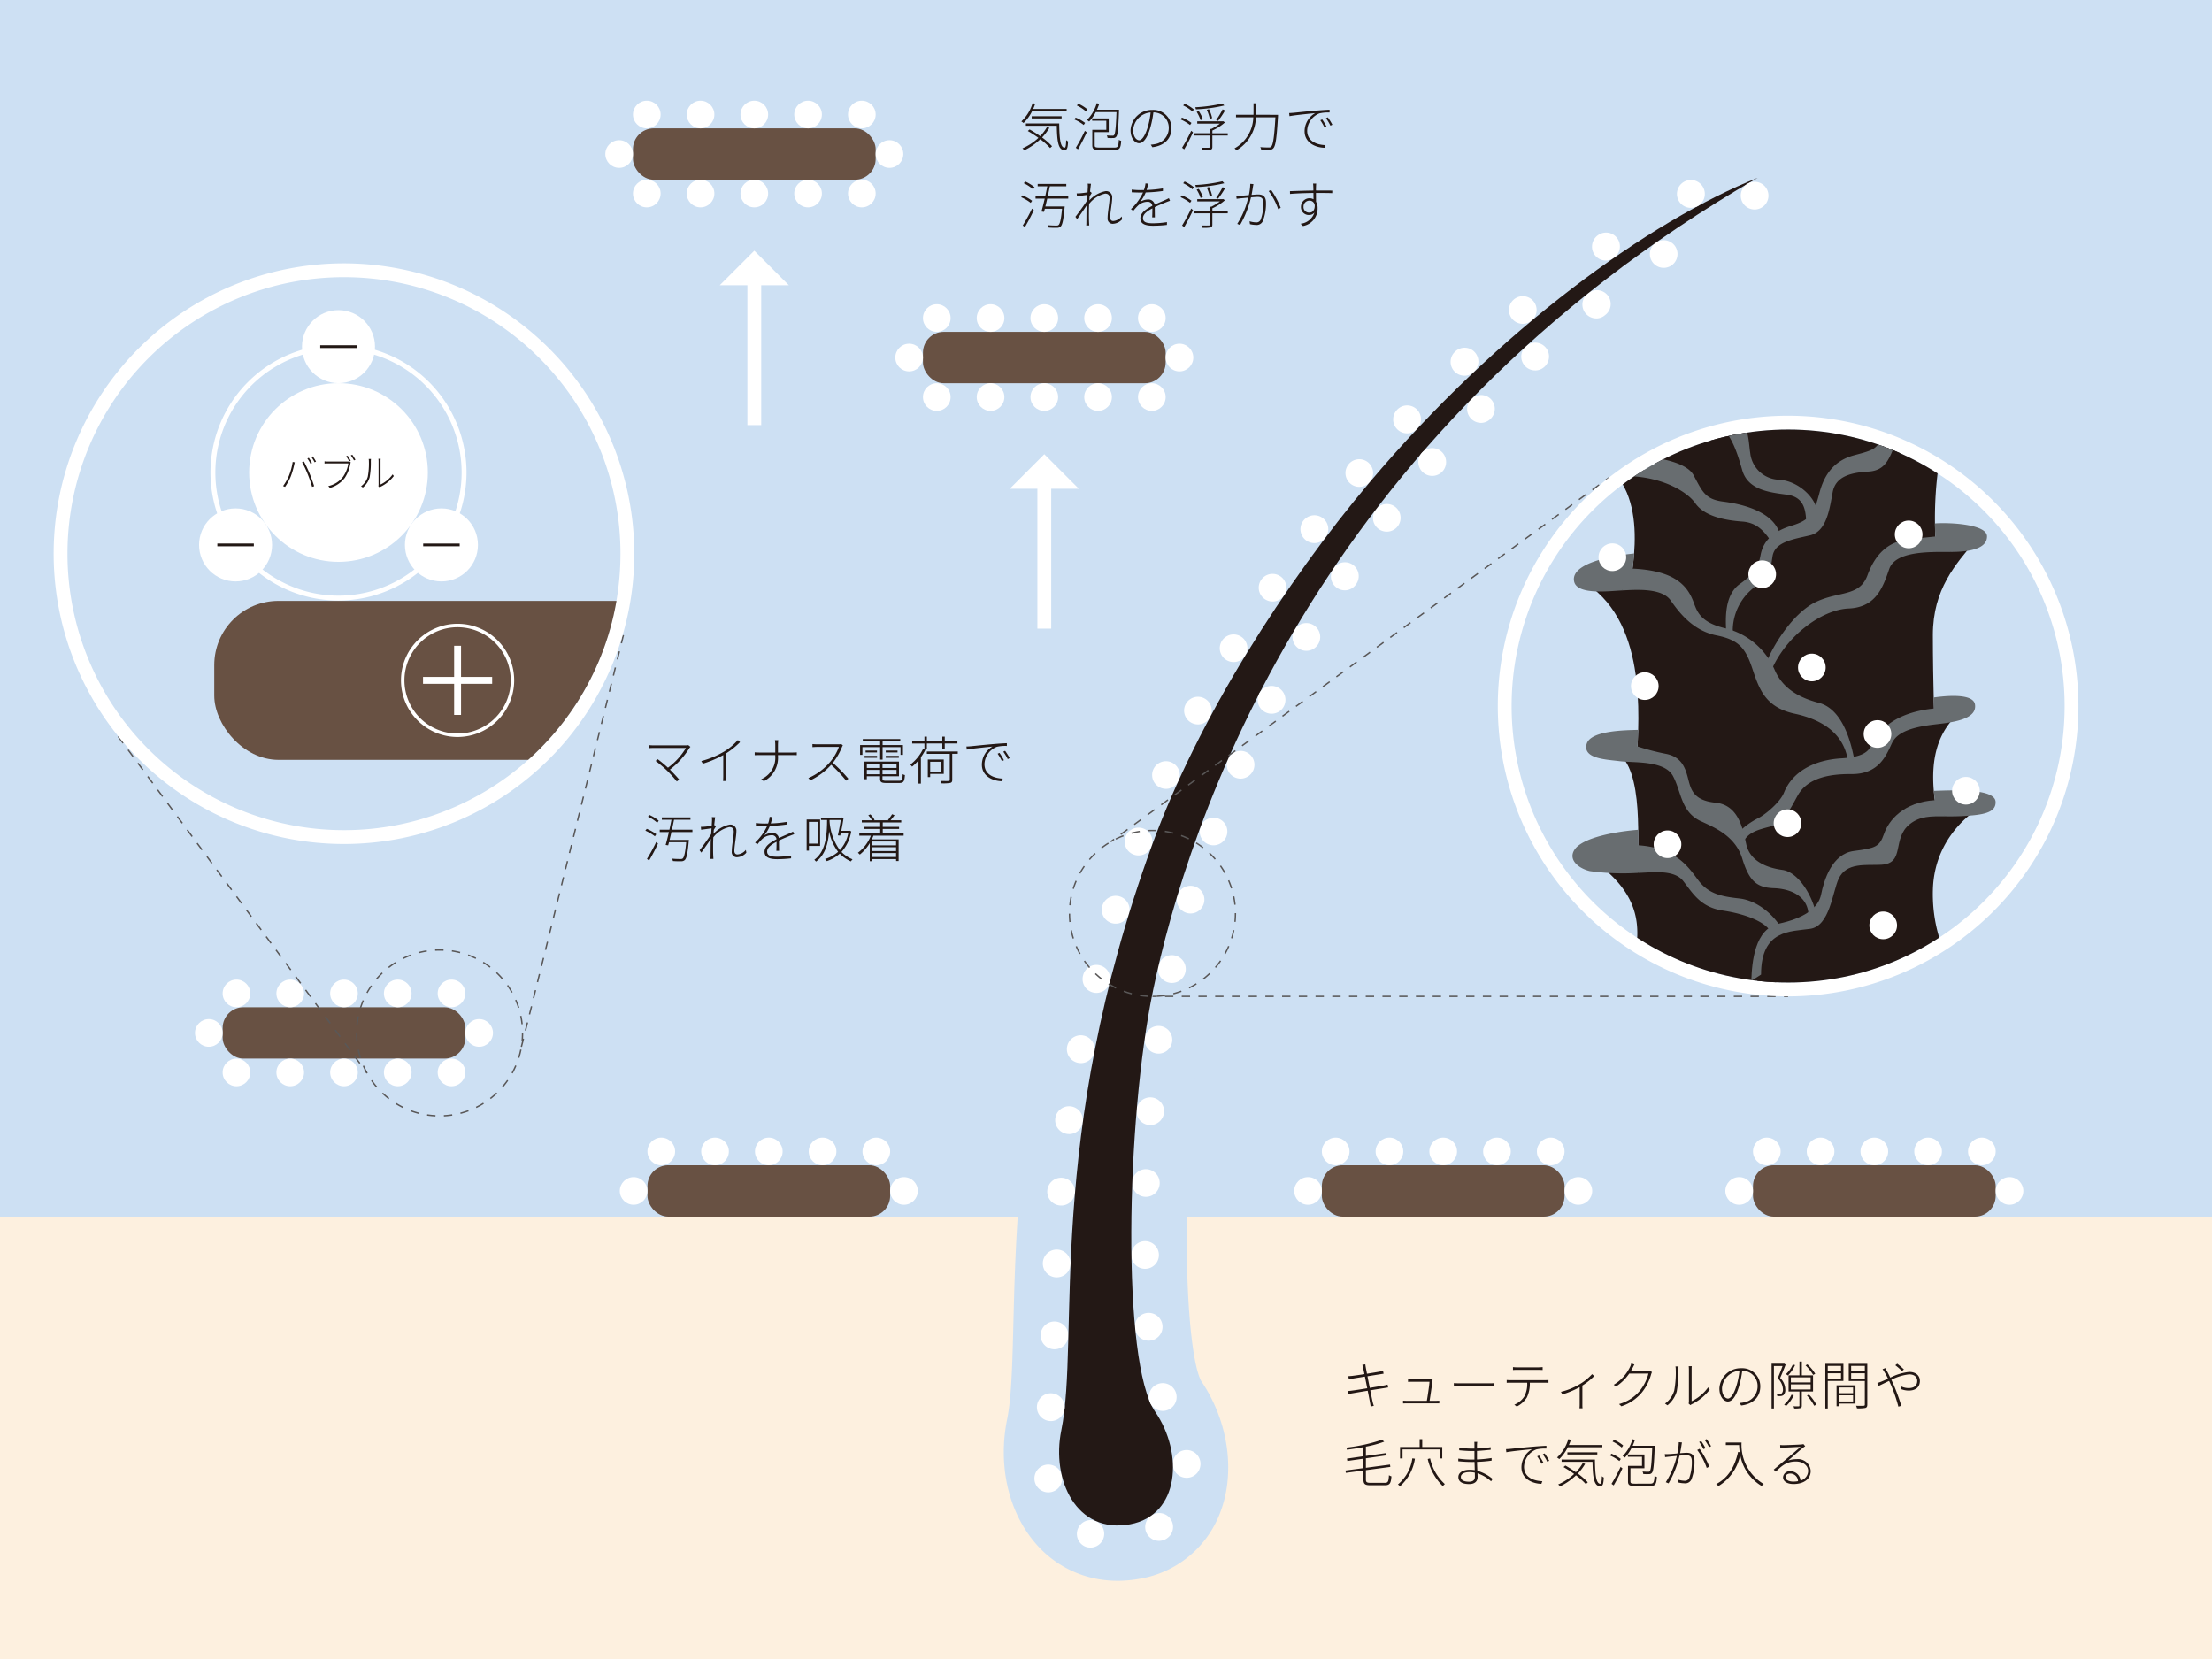 <svg data-name="レイヤー 1" xmlns="http://www.w3.org/2000/svg" viewBox="0 0 400 300"><defs><clipPath id="a"><circle cx="323.348" cy="127.675" r="50" fill="none"/></clipPath><clipPath id="b"><circle cx="62.203" cy="100.12" r="50" fill="none"/></clipPath></defs><path fill="#cde0f3" d="M0 0h400v300H0z"/><path fill="#fdf0df" d="M0 220h400v80H0z"/><rect x="40.259" y="182.144" width="43.886" height="9.284" rx="3.75" fill="#685143"/><circle cx="52.481" cy="179.644" r="2.5" fill="#fff"/><circle cx="42.759" cy="179.644" r="2.5" fill="#fff"/><circle cx="62.203" cy="179.644" r="2.5" fill="#fff"/><circle cx="71.924" cy="179.644" r="2.5" fill="#fff"/><circle cx="81.646" cy="179.644" r="2.5" fill="#fff"/><circle cx="52.481" cy="193.928" r="2.5" fill="#fff"/><circle cx="42.759" cy="193.928" r="2.5" fill="#fff"/><circle cx="62.203" cy="193.928" r="2.5" fill="#fff"/><circle cx="71.924" cy="193.928" r="2.5" fill="#fff"/><circle cx="81.646" cy="193.928" r="2.5" fill="#fff"/><circle cx="86.646" cy="186.786" r="2.5" fill="#fff"/><circle cx="37.759" cy="186.786" r="2.5" fill="#fff"/><rect x="117.08" y="210.716" width="43.886" height="9.284" rx="3.75" fill="#685143"/><circle cx="129.302" cy="208.216" r="2.5" fill="#fff"/><circle cx="119.58" cy="208.216" r="2.5" fill="#fff"/><circle cx="139.023" cy="208.216" r="2.5" fill="#fff"/><circle cx="148.745" cy="208.216" r="2.5" fill="#fff"/><circle cx="158.467" cy="208.216" r="2.5" fill="#fff"/><circle cx="163.467" cy="215.358" r="2.5" fill="#fff"/><circle cx="114.58" cy="215.358" r="2.5" fill="#fff"/><rect x="239.033" y="210.716" width="43.886" height="9.284" rx="3.75" fill="#685143"/><circle cx="251.255" cy="208.216" r="2.5" fill="#fff"/><circle cx="241.533" cy="208.216" r="2.5" fill="#fff"/><circle cx="260.977" cy="208.216" r="2.5" fill="#fff"/><circle cx="270.698" cy="208.216" r="2.5" fill="#fff"/><circle cx="280.42" cy="208.216" r="2.5" fill="#fff"/><circle cx="285.42" cy="215.358" r="2.5" fill="#fff"/><circle cx="236.533" cy="215.358" r="2.5" fill="#fff"/><rect x="316.996" y="210.716" width="43.886" height="9.284" rx="3.75" fill="#685143"/><circle cx="329.218" cy="208.216" r="2.5" fill="#fff"/><circle cx="319.496" cy="208.216" r="2.5" fill="#fff"/><circle cx="338.939" cy="208.216" r="2.5" fill="#fff"/><circle cx="348.661" cy="208.216" r="2.5" fill="#fff"/><circle cx="358.383" cy="208.216" r="2.5" fill="#fff"/><circle cx="363.383" cy="215.358" r="2.5" fill="#fff"/><circle cx="314.496" cy="215.358" r="2.5" fill="#fff"/><rect x="166.9" y="60.014" width="43.886" height="9.284" rx="3.75" fill="#685143"/><circle cx="179.122" cy="57.514" r="2.5" fill="#fff"/><circle cx="169.4" cy="57.514" r="2.5" fill="#fff"/><circle cx="188.843" cy="57.514" r="2.5" fill="#fff"/><circle cx="198.565" cy="57.514" r="2.5" fill="#fff"/><circle cx="208.286" cy="57.514" r="2.5" fill="#fff"/><circle cx="179.122" cy="71.797" r="2.5" fill="#fff"/><circle cx="169.4" cy="71.797" r="2.5" fill="#fff"/><circle cx="188.843" cy="71.797" r="2.5" fill="#fff"/><circle cx="198.565" cy="71.797" r="2.5" fill="#fff"/><circle cx="208.286" cy="71.797" r="2.5" fill="#fff"/><circle cx="213.286" cy="64.656" r="2.5" fill="#fff"/><circle cx="164.4" cy="64.656" r="2.5" fill="#fff"/><path fill="#fff" d="M195.093 88.386l-6.25-6.25-6.25 6.25h12.5z"/><path fill="#fff" d="M187.593 86.175h2.5v27.5h-2.5z"/><path d="M202.111 285.854a19.342 19.342 0 01-15.24-7.234c-4.626-5.666-6.4-13.877-4.751-21.964.795-3.9.951-10.111 1.132-17.308.506-20.1 1.271-50.462 15.72-90.066 7.988-21.893 23.343-47.513 41.075-68.535 22.225-26.346 50.616-48.525 74.1-57.882l8.707 17.946c-33.438 19.33-60.006 44.97-78.967 76.207a205.79 205.79 0 00-25.56 64.007c-5.158 24.695-4.44 62.306-1.126 68.691 5.038 7.386 6.316 16.908 3.254 24.3a18.869 18.869 0 01-14.305 11.467 22.473 22.473 0 01-4.033.374z" fill="#cde0f3"/><rect x="114.46" y="23.212" width="43.886" height="9.284" rx="3.75" fill="#685143"/><circle cx="126.681" cy="20.712" r="2.5" fill="#fff"/><circle cx="116.96" cy="20.712" r="2.5" fill="#fff"/><circle cx="136.403" cy="20.712" r="2.5" fill="#fff"/><circle cx="146.124" cy="20.712" r="2.5" fill="#fff"/><circle cx="155.846" cy="20.712" r="2.5" fill="#fff"/><circle cx="126.681" cy="34.995" r="2.5" fill="#fff"/><circle cx="116.96" cy="34.995" r="2.5" fill="#fff"/><circle cx="136.403" cy="34.995" r="2.5" fill="#fff"/><circle cx="146.124" cy="34.995" r="2.5" fill="#fff"/><circle cx="155.846" cy="34.995" r="2.5" fill="#fff"/><circle cx="160.846" cy="27.853" r="2.5" fill="#fff"/><circle cx="111.96" cy="27.853" r="2.5" fill="#fff"/><path fill="#fff" d="M142.653 51.584l-6.25-6.25-6.25 6.25h12.5z"/><path fill="#fff" d="M135.152 49.373h2.5v27.5h-2.5zm62.019 230.477a2.487 2.487 0 01-1.014-.216 2.5 2.5 0 011.946-4.6c.022.008.066.027.087.037a2.5 2.5 0 01-1.017 4.785zm12.412-1.216a2.5 2.5 0 01-1.489-4.506l.083-.058a2.5 2.5 0 112.832 4.12 2.508 2.508 0 01-1.426.444zm-20.007-8.77a2.511 2.511 0 112.406-3.194c.014.051.032.127.043.178a2.5 2.5 0 01-1.932 2.962 2.544 2.544 0 01-.517.054zm25.008-2.631a2.511 2.511 0 112.5-2.656v.156a2.5 2.5 0 01-2.5 2.5zM190.7 243.987h-.133a2.512 2.512 0 112.632-2.522v.157a2.5 2.5 0 01-2.499 2.365zm17.021-1.555a2.511 2.511 0 112.486-2.786c0 .045.011.116.013.162a2.5 2.5 0 01-2.372 2.621c-.04.003-.082.003-.124.003zM191.1 230.984h-.133a2.512 2.512 0 112.632-2.521v.156a2.5 2.5 0 01-2.499 2.365zm15.967-1.543a2.5 2.5 0 01-2.5-2.375v-.15a2.5 2.5 0 112.625 2.522zm2.5-2.525zM191.907 218a2.394 2.394 0 01-.265-.015 2.512 2.512 0 112.758-2.385c0 .046-.008.117-.013.162a2.5 2.5 0 01-2.48 2.238zm15.307-1.571a2.5 2.5 0 01-2.5-2.5v-.156a2.5 2.5 0 112.5 2.656zm.051-2.523h-.05zm-13.928-8.833a2.513 2.513 0 112.486-2.263c0 .043-.013.111-.02.153a2.5 2.5 0 01-2.466 2.114zm14.669-1.633h-.127a2.5 2.5 0 01-2.372-2.621c0-.046.007-.117.013-.162a2.5 2.5 0 112.486 2.786zm.045-2.52h-.046zm-12.6-8.678a2.554 2.554 0 01-.518-.054 2.513 2.513 0 112.989-2.082c-.006.043-.019.109-.027.15a2.5 2.5 0 01-2.44 1.99zm14.032-1.723a2.367 2.367 0 01-.265-.015A2.5 2.5 0 01207 187.76c0-.042.013-.11.02-.152a2.5 2.5 0 112.469 2.915zm-11.214-10.969a2.5 2.5 0 01-2.419-3.137 2.47 2.47 0 012.974-1.862 2.53 2.53 0 011.889 3.018c-.007.032-.02.087-.029.118a2.5 2.5 0 01-2.415 1.863zm13.653-1.8a2.513 2.513 0 112.451-2.01l-.043.178a2.5 2.5 0 01-2.408 1.829zm-10.162-10.726a2.514 2.514 0 112.425-1.889 2.83 2.83 0 01-.054.179 2.5 2.5 0 01-2.371 1.71zm-.032-2.511l.032.01zm13.564.671a2.468 2.468 0 01-.638-.083 2.5 2.5 0 01-1.781-3.053c.014-.053.036-.128.053-.179a2.5 2.5 0 112.366 3.315zm-9.4-10.491a2.515 2.515 0 112.38-1.734c-.012.039-.035.1-.05.139a2.5 2.5 0 01-2.328 1.595zm13.55-1.835a2.5 2.5 0 01-2.372-3.291l.05-.139a2.5 2.5 0 112.322 3.43zm-8.611-10.209a2.5 2.5 0 01-2.28-3.5l.032-.072a2.5 2.5 0 112.248 3.575zm13.5-1.852a2.5 2.5 0 01-2.309-3.442l.037-.086a2.5 2.5 0 014.569 2.031 2.517 2.517 0 01-2.293 1.5zm-7.716-9.8a2.5 2.5 0 01-2.206-3.657l.012-.022a2.5 2.5 0 112.198 3.682zm6.456-11.276a2.5 2.5 0 01-2.117-3.825 2.5 2.5 0 014.286 2.573l-.047.079a2.5 2.5 0 01-2.118 1.175zm13.159-2.034a2.508 2.508 0 112.17-1.254l-.048.079a2.5 2.5 0 01-2.118 1.177zm-6.122-8.917a2.5 2.5 0 01-2.058-3.9l.014-.021a2.5 2.5 0 112.044 3.924zm13.078-2.026a2.516 2.516 0 01-2.12-3.872l.074-.112a2.5 2.5 0 114.12 2.833 2.432 2.432 0 01-2.07 1.153zm-5.5-8.534a2.516 2.516 0 112.075-1.1c-.034.05-.085.118-.123.166a2.5 2.5 0 01-1.938.936zm13.087-2.07a2.5 2.5 0 01-2.058-3.917c.034-.049.085-.118.123-.165a2.5 2.5 0 111.935 4.082zm-4.972-8.1a2.5 2.5 0 01-1.95-4.061 2.57 2.57 0 01.136-.158 2.5 2.5 0 111.814 4.219zm8.636-9.681a2.512 2.512 0 01-1.821-4.237l.082-.085a2.5 2.5 0 013.535 3.536 2.437 2.437 0 01-1.787.792zm13.339-1.892a2.518 2.518 0 111.742-4.375 2.529 2.529 0 01.108 3.558l-.082.085a2.493 2.493 0 01-1.759.738zm-2.962-8.532a2.5 2.5 0 01-1.7-4.332 2.47 2.47 0 013.511.024 2.529 2.529 0 01-.025 3.559 3.289 3.289 0 01-.085.082 2.491 2.491 0 01-1.692.673zm12.792-.953a2.509 2.509 0 111.718-.685l-.082.074a2.49 2.49 0 01-1.627.617zm-2.246-8.42a2.5 2.5 0 01-1.646-4.377l.03-.025a2.5 2.5 0 111.616 4.4zm13.291-.983a2.512 2.512 0 01-1.616-4.427c.025-.021.069-.058.1-.078a2.5 2.5 0 113.124 3.9 2.432 2.432 0 01-1.599.611zm12.2-9.147a2.5 2.5 0 01-1.563-4.453c.047-.038.116-.088.165-.122a2.5 2.5 0 111.4 4.575zm-10.478-1.319a2.5 2.5 0 01-2.059-1.1 2.535 2.535 0 01.679-3.5c.03-.021.081-.055.112-.074a2.5 2.5 0 112.65 4.24 2.43 2.43 0 01-1.369.44z"/><path d="M191.917 258.656c-1.832 8.976 2.749 18.763 12.425 16.988 9.03-1.657 9.686-12.906 4.544-20.366-6.06-8.792-5.318-52.522-.352-76.3 6.234-29.843 28.8-100.283 109.311-146.826-19.4 7.733-46.667 27.2-70.154 55.041-15.324 18.166-31 42.691-39.324 65.514-19.497 53.442-13.067 89.4-16.45 105.949z" fill="#231815"/><path d="M190.028 256.973a2.511 2.511 0 112.406-3.194c.014.051.032.127.043.178a2.5 2.5 0 01-1.932 2.962 2.544 2.544 0 01-.517.054zm20.238-1.836a2.511 2.511 0 112.406-3.194c.014.051.033.126.043.178a2.506 2.506 0 01-2.449 3.016zm19.682-126.076a2.511 2.511 0 112.406-3.194c.014.051.033.127.043.178a2.5 2.5 0 01-2.449 3.016zM259 86.053a2.511 2.511 0 112.406-3.194c.014.051.032.127.043.178A2.5 2.5 0 01259.515 86a2.554 2.554 0 01-.515.053zm58.287-48.171a2.505 2.505 0 112.256-3.6l.006.011a2.511 2.511 0 01-2.262 3.591zm-11.515-.294a2.52 2.52 0 111.287-.358c-.032.019-.086.05-.12.067a2.493 2.493 0 01-1.167.291z" fill="#fff"/><path d="M207.653 180.282a15.1 15.1 0 01-1.523-.152l.037-.247a14.6 14.6 0 001.5.149zm1.532 0l-.013-.25a14.786 14.786 0 001.5-.152l.038.247a15.284 15.284 0 01-1.525.153zm-4.555-.455a14.837 14.837 0 01-1.463-.456l.087-.234a14.6 14.6 0 001.438.448zm7.578-.007l-.063-.242a14.585 14.585 0 001.437-.452l.087.235a15.16 15.16 0 01-1.461.457zm-10.449-1.051a15.194 15.194 0 01-1.339-.743l.132-.212a14.821 14.821 0 001.318.73zm13.316-.014l-.11-.224a14.936 14.936 0 001.316-.734l.132.212a15.29 15.29 0 01-1.338.744zm-15.913-1.6c-.4-.311-.793-.647-1.163-1l.172-.181c.364.344.749.674 1.144.98zm18.507-.02l-.154-.2a14.986 14.986 0 001.143-.982l.172.181a15.208 15.208 0 01-1.161.996zm-20.727-2.085a15.3 15.3 0 01-.94-1.209l.2-.143c.286.408.6.808.925 1.189zm22.942-.023l-.189-.163a15 15 0 00.922-1.191l.205.143a15.048 15.048 0 01-.938 1.206zm-24.694-2.483a14.95 14.95 0 01-.678-1.373l.229-.1c.2.46.424.914.666 1.35zm26.443-.027l-.219-.122a14.851 14.851 0 00.665-1.352l.229.1a15.083 15.083 0 01-.675 1.369zm-27.657-2.781a15.274 15.274 0 01-.385-1.482l.245-.051a14.511 14.511 0 00.379 1.458zm28.864-.03l-.239-.075a14.931 14.931 0 00.377-1.458l.244.05a15.077 15.077 0 01-.382 1.477zm-29.482-2.965a15.29 15.29 0 01-.08-1.529h.25a14.76 14.76 0 00.079 1.5zm30.094-.033l-.249-.025c.05-.5.076-1 .076-1.5v-.063h.25v.06a15.3 15.3 0 01-.077 1.52zm-29.852-3l-.249-.024a15.1 15.1 0 01.227-1.514l.245.049a14.933 14.933 0 00-.223 1.481zm29.6-.094c-.053-.5-.131-1-.232-1.487l.244-.051a15.262 15.262 0 01.237 1.513zm-29-2.854l-.239-.074a15.1 15.1 0 01.529-1.438l.23.1a14.97 14.97 0 00-.52 1.406zm28.386-.089a14.851 14.851 0 00-.528-1.41l.229-.1a15.193 15.193 0 01.538 1.434zm-27.2-2.678l-.218-.121a15.206 15.206 0 01.808-1.3l.2.143a15.045 15.045 0 00-.799 1.272zm26.008-.081a14.582 14.582 0 00-.8-1.275l.205-.144a15.064 15.064 0 01.816 1.3zm-24.293-2.391l-.191-.163c.332-.387.686-.761 1.053-1.112l.173.18a14.879 14.879 0 00-1.044 1.089zm22.563-.071a15.29 15.29 0 00-1.042-1.087l.171-.182a15.181 15.181 0 011.06 1.106zm-20.389-2.008l-.153-.2c.4-.311.821-.607 1.253-.879l.134.211a14.9 14.9 0 00-1.243.862zm18.2-.057a14.906 14.906 0 00-1.239-.857l.132-.213c.432.269.856.562 1.26.872zm-15.653-1.544l-.112-.224c.455-.225.929-.43 1.406-.609l.088.235a14.729 14.729 0 00-1.39.592zm13.1-.041c-.453-.22-.919-.418-1.387-.59l.087-.234c.475.174.949.376 1.409.6zm-10.279-1.012l-.063-.242a15.271 15.271 0 011.5-.311l.039.247a14.786 14.786 0 00-1.488.3zm7.454-.023a14.679 14.679 0 00-1.477-.3l.038-.247a14.99 14.99 0 011.5.3zm-4.481-.438l-.013-.25c.265-.014.531-.021.79-.021s.5 0 .741.017l-.012.249c-.241-.011-.489-.026-.729-.016s-.528.001-.793.015zm.787 29.723h.75v.25h-.75z" fill="#595757"/><path d="M321.085 180.3h-1.512v-.25h1.512zm-3.025 0h-1.512v-.25h1.512zm-3.025 0h-1.512v-.25h1.512zm-3.025 0h-1.51v-.25h1.513zm-3.026 0h-1.512v-.25h1.512zm-3.024 0h-1.513v-.25h1.513zm-3.026 0h-1.512v-.25h1.512zm-3.025 0H298.4v-.25h1.513zm-3.025 0h-1.513v-.25h1.513zm-3.025 0h-1.513v-.25h1.513zm-3.025 0h-1.513v-.25h1.513zm-3.026 0H286.3v-.25h1.512zm-3.025 0h-1.513v-.25h1.513zm-3.025 0h-1.512v-.25h1.512zm-3.025 0h-1.513v-.25h1.513zm-3.026 0H274.2v-.25h1.512zm-3.025 0h-1.512v-.25h1.512zm-3.025 0h-1.512v-.25h1.512zm-3.025 0h-1.513v-.25h1.513zm-3.025 0h-1.513v-.25h1.513zm-3.026 0h-1.512v-.25h1.512zm-3.024 0h-1.513v-.25h1.513zm-3.026 0h-1.513v-.25h1.513zm-3.025 0h-1.513v-.25h1.513zm-3.025 0h-1.513v-.25h1.513zm-3.025 0h-1.513v-.25h1.513zm-3.026 0h-1.512v-.25h1.512zm-3.025 0h-1.513v-.25h1.513zm-3.025 0h-1.513v-.25h1.513zm-3.025 0h-1.513v-.25h1.513zm-3.025 0h-1.513v-.25h1.513zm-3.026 0h-1.512v-.25h1.508zm-3.025 0h-1.512v-.25h1.512zm-3.025 0h-1.513v-.25h1.513zm-3.025 0h-1.513v-.25h1.513zm-3.026 0h-1.512v-.25h1.509zm-3.025 0h-1.512v-.25h1.512zm110.42-.25h.75v.25h-.75zm-121.819-27.943l.605-.443.148.202-.606.443zm1.971-1.133l-.147-.2 1.218-.89.148.2zm2.437-1.78l-.147-.2 1.218-.889.147.2zm2.437-1.78l-.148-.2 1.219-.89.147.2zm2.436-1.78l-.147-.2 1.219-.89.147.2zm2.437-1.781l-.147-.2 1.218-.89.148.2zm2.437-1.779l-.147-.2 1.218-.89.147.2zm2.437-1.781l-.147-.2 1.218-.89.147.2zm2.436-1.779l-.147-.2 1.218-.89.148.2zm2.437-1.781l-.147-.2 1.218-.89.148.2zm2.437-1.78l-.147-.2 1.218-.89.147.2zm2.436-1.78l-.147-.2 1.219-.89.147.2zm2.437-1.78l-.147-.2 1.218-.89.148.2zm2.437-1.78l-.147-.2 1.218-.89.148.2zm2.437-1.78l-.147-.2 1.218-.89.147.2zm2.436-1.78l-.147-.2 1.218-.89.148.2zm2.437-1.78l-.147-.2 1.218-.89.148.2zm2.437-1.78l-.147-.2 1.218-.89.147.2zm2.437-1.781l-.147-.2 1.218-.89.147.2zm2.436-1.78l-.147-.2 1.218-.89.148.2zm2.437-1.78l-.147-.2 1.218-.89.148.2zm2.437-1.78l-.147-.2 1.218-.889.147.2zm2.437-1.78l-.148-.2 1.219-.891.147.2zm2.437-1.78l-.148-.2 1.218-.89.148.2zm2.436-1.78l-.147-.2 1.218-.89.148.2zm2.437-1.78l-.147-.2 1.218-.89.147.2zm2.437-1.78l-.148-.2 1.219-.89.147.2zm2.437-1.78l-.148-.2 1.219-.89.147.2zm2.436-1.781l-.147-.2 1.218-.89.147.2zm2.437-1.78l-.147-.2 1.218-.89.147.2zm2.437-1.78l-.148-.2 1.219-.89.147.2zm2.436-1.78l-.147-.2 1.219-.891.147.2zm2.437-1.78l-.147-.2 1.218-.889.147.2zm2.437-1.78l-.148-.2 1.219-.891.147.2zm2.437-1.78l-.148-.2 1.219-.89.147.2zm2.436-1.78l-.147-.2 1.218-.89.147.2zm2.437-1.78l-.147-.2 1.218-.89.147.2zm2.29-1.981l.606-.442.147.202-.605.442z" fill="#595757"/><circle cx="323.348" cy="127.675" r="50" fill="#cde0f3"/><path d="M323.348 77.675a50 50 0 11-50 50 50 50 0 0150-50m0-2.5a52.5 52.5 0 1052.5 52.5 52.56 52.56 0 00-52.5-52.5z" fill="#fff"/><g clip-path="url(#a)"><path d="M294.43 178.49c1.865-7.994 3.946-14.583-4.724-21.692 5.2-.867 11.1-.694 12.658-.174s2.947 3.815 4.335 4.509a23.192 23.192 0 006.415 2.08c2.428.347 7.456 2.948 8.323 5.376s.52 7.456-1.865 15.8z" fill="#231815"/><path d="M316.732 183.978c0-2.947 2.278-15.563 6.786-16.43a7.741 7.741 0 006.589-6.069c.693-2.427 2.254-6.242 5.548-6.589s5.2-1.733 5.722-3.814.867-3.815 4.162-3.988 11.653-1.093 12.867-1.44-8.6 3.941-8.879 15.311c-.242 9.762 4.58 15.5 4.58 15.5l-18.15 8.717z" fill="#231815"/><path d="M296.122 159.225c0-6.762 1.213-20.113-3.815-23.234l5.2.693s4.335-.347 6.068 2.948 3.642 6.762 6.069 7.282 4.855 3.815 5.549 6.416 2.081 5.375 5.375 5.895 6.763 1.734 7.8 7.8l-4.335 5.722-15.432-1.214z" fill="#231815"/><path d="M311.9 153.5a21.418 21.418 0 016.763-4.855 10.889 10.889 0 004.855-4.855 9.067 9.067 0 018.149-5.2c4.509 0 5.2-.693 6.763-3.121s4.508-3.814 7.629-4.508 8.843-2.6 8.843-2.6c-3.988 3.3-6.936 8.5-4.335 20.114l-14.391 17.166-10.576 4.508-12.485-10.4z" fill="#231815"/><path d="M295.948 138.591c.174-6.415 2.428-24.1-7.976-32.251l4.682-1.387s6.935-.694 9.016 1.387 5.029 6.416 7.976 7.283 5.9.693 7.8 5.2 4.855 8.323 8.15 9.017 9.016 3.121 9.189 12.138l-21.674 19.767-13-13.178z" fill="#231815"/><path d="M317.969 125.587c4.162-7.283 9.537-15.779 14.392-16.3s4.508-.52 6.242-4.162 1.908-5.548 7.8-6.069 10.75-1.213 10.75-1.213c-3.468 4.161-7.629 8.669-7.629 16.992s.347 18.554.347 18.554l-17.51 12.311zm-23.755-16.646c.694-4.682 4.682-19.94-5.028-25.662 0 0 10.924 2.427 12.311 2.6s5.2 1.733 6.589 3.814 3.468 2.428 5.548 2.6 8.5 1.561 9.71 7.8-11.617 21.154-11.617 21.154zm33.038-11.521c-.4-.2-26.356-25.959-26.356-25.959l53.505.3z" fill="#231815"/><path d="M312.074 125.587c-.174-9.19 1.734-16.993 4.681-20.287s2.428-4.335 2.775-5.9 3.468-2.427 5.9-3.294 4.508-2.948 5.2-6.589 2.948-5.9 5.895-6.069 3.642-1.907 5.549-5.895 9.884-.521 9.884-.521a68.644 68.644 0 00-1.561 24.969l-14.742 23.759z" fill="#231815"/><path d="M299.763 91.6c-.174-4.682-.174-15.086-3.815-19.767s15.085-4.162 17.166-.347a30.662 30.662 0 013.121 11.791c.174 2.947 3.468 3.294 5.376 3.467s7.109 2.255 7.976 9.537l-10.924 10.059z" fill="#231815"/><path d="M351.79 147.619c-2.625-.025-4.578-.066-6.437 1.41-3.309 2.627-.755 7.1-5.172 7.344-2.685.147-6.3-.5-7.7 2.549-1.108 2.417-1.611 8.518-5.127 9.035s-8.9.1-8.9 8.275l-1.758 1.137c.1-3.413.621-9.412 4.965-10.343s7.137-2.689 7.654-5.275 1.965-7.343 5.895-7.861 4.655-.724 5.482-3.1 3.481-5.793 9.338-6.1z" fill="#686d70"/><path d="M295.168 137.794c2.681.121 6.195.366 7.364 2.547 1.551 2.9 1.408 6.489 5.068 8.171 2.488 1.144 6.206 2.689 7.447 6.723s2.586 5.275 5.689 5.378 6.309 1.449 6.309 5.069l1.345-.414c-.517-2.9-3-7.551-6.1-7.964s-5.895-1.759-6.516-4.655-1.429-7.086-5.566-7.5-4.467-2.533-4.984-4.5-1.241-3.827-4.034-4.344a43.557 43.557 0 01-5.6-1.5z" fill="#686d70"/><path d="M350.271 130.952c-2.882.341-6.946.9-8.125 3.39-1.037 2.189-2.306 5.678-7.358 5.637-3.813-.032-7.887.612-9.708 3.879-1.284 2.3-2.482 4.964-4.861 5.585s-4.138 1.034-5.068 3l-.828-1.861a13.685 13.685 0 013.724-2.69c1.344-.724 3.867-2.85 4.551-4.551 1.512-3.764 5.378-5.9 10.343-6.206s5.075-1.7 6.1-3.413c2.483-4.137 7.428-5.332 11.095-5.638z" fill="#686d70"/><path d="M293.28 106.767c2.276-.1 7.183-.559 8.838 1.82s4.137 5.482 8.275 6.31 5.275 2.379 6.516 6.1 2.379 6.93 7.654 8.068 9 3.827 9.619 8.688l1.241.207c-.62-3.62-2.172-9.723-6.516-10.86s-6.723-3.1-7.964-5.9a13.154 13.154 0 00-8.792-7.551c-4.654-1.034-5.272-3.062-5.9-4.757-1.173-3.193-3.639-5.773-11.279-6.078z" fill="#686d70"/><path d="M352.78 99.807c-3.724 0-10.013-.218-11.151 3.092s-2.379 6.93-7.344 7.136-11.634 5.185-14.17 11.688l-1.034-.931c1.034-3.413 4.965-9.826 9.2-11.894s7.965-.931 9.413-4.862 3.812-6.119 7.447-6.516c1.15-.126 5.4-.558 5.4-.558zm-40.629 14.883c0-1.759-.686-6.859 2.482-9.1 2.881-2.039 3.4-3.416 3.724-5.172.489-2.639 2.275-4.344 5.689-5.378s4.034-2.379 4.964-5.9 2.793-5.895 6.31-6.826 4.447-1.138 5.068-4.034l3.1.207c-1.758 3.93-2.06 6.586-5.68 6.793s-5.914 1.105-6.406 3.742c-.54 2.891-1.05 7.048-4.049 7.772s-6.413 1.138-6.827 3.827-.414 3.724-2.379 4.965a9.885 9.885 0 00-4.758 9.516z" fill="#686d70"/><path d="M320.426 98.141c-1.242-1.862-2.546-3.627-5.379-3.827-3.051-.216-6.826-.931-8.481-3.31s-7.654-5.9-16.239-4.654l4.448-3.931c2.585 0 9.929.621 11.48 3.517s2.069 4.344 5.275 4.758 9.1 1.655 10.344 5.895zm6.205-3.62c-.1-2.379-.413-4.655-3.516-5.069s-7.034-.827-8.068-4.447-2.379-7.861-5.585-8.688l4.817-1.438c2.069 2.586 1.906 5.161 2.216 7.023a5.408 5.408 0 005.116 4.844c3.469.121 7.089 3.327 7.089 6.43zm-30.586 58.317c6.978.407 9.237 3.917 11.043 6.325s3.988 2.935 7.449 3.311 6.472 3.311 7.6 5.418l-1.881.828c-.677-1.957-4.665-3.462-8.729-4.064s-5.493-3.235-7.148-5.342-5.492-1.546-8.05-1.471l-4.521-.815.314-3.082z" fill="#686d70"/><path d="M296.244 150.051c-3.835.292-10.2 1.369-11.58 3.694-1.131 1.913 1.072 3.383 2.848 3.781a43.453 43.453 0 008.623.323c.037-2.256.139-5.006.109-7.798zm53.456-7.036q.117 1.359.367 2.876l1.72 1.728c.875.008 1.825.014 2.871-.038 4.081-.2 6.28-.622 6.206-2.586-.088-2.462-7.714-2.104-11.164-1.98zm7.444-15.603c-.3-2.08-5.234-1.6-7.469-1.283.032 1.426.065 2.724.095 3.817l.5 1.006c.687-.082 1.307-.151 1.805-.23 2.586-.414 5.379-1.138 5.069-3.31zm-70.23 7.137c-.724 2.689 3.62 2.792 6 3.1.587.076 1.376.1 2.255.142l.9-1.788c.062-1.193.132-2.546.172-4.02-2.389.07-8.669.117-9.327 2.566zm-2.276-29.478c.414 2.585 6.367 1.8 8.642 1.7l1.574-1.53c.253-1.519.507-3.281.647-5.149-3.471.33-11.445 1.63-10.863 4.979zm65.256-10.416c.012 1.121.054 2.275.129 3.451l2.757 1.7c3.723 0 6.533-.7 6.536-2.8.003-2.256-6.971-2.548-9.422-2.351z" fill="#686d70"/></g><circle cx="345.146" cy="96.642" r="2.5" fill="#fff"/><circle cx="318.663" cy="103.84" r="2.5" fill="#fff"/><circle cx="291.567" cy="100.761" r="2.5" fill="#fff"/><circle cx="327.64" cy="120.704" r="2.5" fill="#fff"/><circle cx="297.432" cy="124.07" r="2.5" fill="#fff"/><circle cx="339.511" cy="132.729" r="2.5" fill="#fff"/><circle cx="323.241" cy="148.859" r="2.5" fill="#fff"/><circle cx="301.538" cy="152.672" r="2.5" fill="#fff"/><circle cx="355.502" cy="142.994" r="2.5" fill="#fff"/><circle cx="340.545" cy="167.336" r="2.5" fill="#fff"/><path d="M78.741 201.893a15.073 15.073 0 01-1.523-.152l.037-.247a14.61 14.61 0 001.5.149zm1.531 0l-.013-.25a14.786 14.786 0 001.5-.152l.038.248a15.282 15.282 0 01-1.525.152zm-4.555-.455a15.11 15.11 0 01-1.463-.456l.087-.235a14.6 14.6 0 001.438.449zm7.578-.007l-.062-.242a14.652 14.652 0 001.436-.452l.087.235a15.16 15.16 0 01-1.456.457zm-10.448-1.051a15.221 15.221 0 01-1.34-.744l.133-.212a14.564 14.564 0 001.317.731zm13.316-.014l-.111-.224a14.927 14.927 0 001.316-.733l.133.212a15.311 15.311 0 01-1.338.743zm-15.914-1.6c-.4-.312-.793-.647-1.163-1l.172-.182a14.8 14.8 0 001.145.98zm18.507-.019l-.153-.2a14.953 14.953 0 001.142-.983l.172.181a15 15 0 01-1.161.997zm-20.726-2.091a14.905 14.905 0 01-.94-1.21l.2-.143a14.806 14.806 0 00.924 1.19zm22.942-.023l-.19-.163a14.785 14.785 0 00.923-1.191l.2.143a15.28 15.28 0 01-.933 1.211zm-24.695-2.484a14.825 14.825 0 01-.678-1.373l.229-.1a14.987 14.987 0 00.667 1.351zm26.444-.026L92.5 194a14.86 14.86 0 00.664-1.353l.23.1a15.217 15.217 0 01-.673 1.376zm-27.657-2.782a14.719 14.719 0 01-.385-1.482l.244-.051a14.516 14.516 0 00.38 1.458zm28.863-.029l-.238-.075a14.853 14.853 0 00.376-1.458l.245.05a14.807 14.807 0 01-.383 1.483zm-29.481-2.966a15.274 15.274 0 01-.08-1.529h.25c0 .5.027 1.007.078 1.5zm30.094-.031l-.249-.025c.05-.5.075-1 .075-1.5v-.061h.25v.059a15.312 15.312 0 01-.076 1.527zm-29.852-3l-.249-.025a15.143 15.143 0 01.227-1.514l.245.049a14.952 14.952 0 00-.223 1.488zm29.6-.091a14.894 14.894 0 00-.232-1.488l.245-.051a15.061 15.061 0 01.236 1.513zm-29-2.858l-.238-.074a14.815 14.815 0 01.529-1.437l.23.1a14.959 14.959 0 00-.525 1.409zm28.386-.087a14.935 14.935 0 00-.528-1.409l.229-.1a15.091 15.091 0 01.538 1.434zm-27.2-2.679l-.219-.122c.246-.444.518-.881.808-1.3l.206.142a14.745 14.745 0 00-.803 1.28zm26.007-.08a15.856 15.856 0 00-.8-1.274l.2-.144a15.183 15.183 0 01.816 1.3zm-24.301-2.395l-.19-.162c.332-.388.686-.762 1.053-1.113l.173.181c-.361.345-.71.713-1.036 1.094zm22.563-.069a15.048 15.048 0 00-1.041-1.087l.171-.182a15.15 15.15 0 011.059 1.106zm-20.388-2.009l-.153-.2a15.06 15.06 0 011.254-.879l.133.212a14.677 14.677 0 00-1.234.867zm18.2-.055a14.917 14.917 0 00-1.239-.858l.132-.213c.433.269.857.562 1.26.872zM72.9 173.446l-.111-.224a14.974 14.974 0 011.406-.608l.088.234a14.862 14.862 0 00-1.383.598zm13.1-.04c-.453-.22-.919-.418-1.387-.59l.086-.235c.475.175.95.377 1.41.6zm-10.28-1.013l-.063-.242a15.117 15.117 0 011.5-.31l.038.247a14.959 14.959 0 00-1.475.305zm7.454-.022a14.679 14.679 0 00-1.477-.3l.037-.247a14.953 14.953 0 011.5.3zm-4.482-.439l-.013-.25c.273-.014.546-.013.812-.021q.361 0 .72.017l-.012.25c-.242-.012-.486-.021-.73-.017s-.516.007-.777.021z" fill="#595757"/><path d="M94.4 189.331l-.241-.066c.038-.14.167-.647.373-1.47l.243.06a52.8 52.8 0 01-.375 1.476zm.742-2.942l-.243-.06.365-1.463.242.06zm.728-2.924l-.243-.06.373-1.461.243.06zm.726-2.921l-.242-.06.362-1.46.243.06zm.725-2.919l-.243-.06.362-1.459.243.06zm.724-2.917l-.243-.061.362-1.459.243.061zm.723-2.918l-.243-.061.362-1.458.243.06zm.724-2.917l-.243-.06.361-1.458.243.06zm.722-2.917l-.243-.06.361-1.458.243.06zm.722-2.916l-.243-.06.362-1.458.243.06zm.723-2.916l-.243-.061.361-1.458.242.061zm.721-2.916l-.243-.06.361-1.459.243.061zm.722-2.915l-.243-.06.361-1.459.243.06zm.723-2.922l-.242-.061.36-1.458.243.06zm.721-2.916l-.243-.06.361-1.458.243.06zm.722-2.916l-.243-.061.361-1.458.243.06zm.721-2.917l-.242-.06.36-1.459.243.061zm.722-2.917l-.243-.06.361-1.458.243.06zm.722-2.916l-.243-.06.36-1.459.243.061zm.721-2.917l-.243-.061.361-1.458.243.06zm.722-2.917l-.243-.06.361-1.459.242.06zm.721-2.918l-.243-.06.361-1.46.243.061zm.722-2.919l-.243-.06.361-1.46.243.06zm.721-2.92l-.243-.06.361-1.46.243.06zm.723-2.921l-.243-.061.361-1.462.243.061zm.723-2.926l-.243-.06.363-1.467.243.059zm-46.247 77.728l-.382-.516.2-.149.382.516zm-1.274-1.722l-.891-1.207.2-.149.892 1.207zm-1.783-2.413l-.892-1.206.2-.149.892 1.206zm-1.782-2.412l-.892-1.207.2-.149.892 1.207zm-1.783-2.413l-.892-1.206.2-.149.892 1.206zm-1.784-2.412l-.893-1.207.2-.149.892 1.206zm-1.783-2.413l-.891-1.206.2-.149.892 1.206zm-1.783-2.412l-.892-1.207.2-.149.891 1.207zm-1.784-2.413l-.891-1.206.2-.149.891 1.206zm-1.783-2.412l-.891-1.207.2-.149.892 1.207zm-1.783-2.413l-.891-1.206.2-.149.892 1.206zm-1.783-2.412l-.892-1.206.2-.149.891 1.206zm-1.784-2.413l-.891-1.206.2-.149.891 1.206zm-1.782-2.412l-.892-1.206.2-.149.892 1.206zm-1.784-2.413l-.892-1.206.2-.149.892 1.206zM40 158.582l-.892-1.207.2-.149.892 1.207zm-1.783-2.413l-.892-1.206.2-.149.891 1.206zm-1.783-2.412l-.892-1.206.2-.149.892 1.206zm-1.784-2.413l-.892-1.206.2-.149.892 1.206zm-1.783-2.412l-.891-1.206.2-.149.892 1.206zm-1.783-2.412l-.892-1.207.2-.149.891 1.207zm-1.784-2.413l-.891-1.206.2-.149.891 1.206zm-1.783-2.413l-.891-1.206.2-.149.892 1.206zm-1.783-2.412l-.892-1.206.2-.149.892 1.206zm-1.783-2.413l-.892-1.206.2-.149.891 1.206zm-1.784-2.412l-.891-1.206.2-.149.891 1.206z" fill="#595757"/><circle cx="62.203" cy="100.12" r="50" fill="#cde0f3"/><path d="M62.2 50.12a50 50 0 11-50 50 50 50 0 0150-50m0-2.5a52.5 52.5 0 1052.5 52.5 52.56 52.56 0 00-52.5-52.5z" fill="#fff"/><g clip-path="url(#b)"><rect x="38.743" y="108.659" width="135.905" height="28.749" rx="11.613" fill="#685143"/><path d="M82.746 133.269a10.236 10.236 0 1110.235-10.236 10.248 10.248 0 01-10.235 10.236zm0-19.846a9.611 9.611 0 109.61 9.61 9.621 9.621 0 00-9.61-9.61z" fill="#fff"/><path fill="#fff" d="M76.496 122.409h12.5v1.25h-12.5z"/><path fill="#fff" d="M82.121 116.784h1.25v12.5h-1.25z"/></g><circle cx="61.21" cy="85.444" r="16.158" fill="#fff"/><path d="M61.21 108.593a23.149 23.149 0 1123.149-23.149 23.174 23.174 0 01-23.149 23.149zm0-45.416a22.267 22.267 0 1022.267 22.267A22.293 22.293 0 0061.21 63.177z" fill="#fff"/><circle cx="61.21" cy="62.684" r="6.602" fill="#fff"/><path fill="#231815" d="M57.909 62.434h6.601v.5h-6.601z"/><circle cx="42.599" cy="98.538" r="6.602" fill="#fff"/><path fill="#231815" d="M39.299 98.288H45.9v.5h-6.601z"/><circle cx="79.825" cy="98.538" r="6.602" fill="#fff"/><path fill="#231815" d="M76.525 98.288h6.601v.5h-6.601zM52.926 83.532l.385.076c-.042.13-.069.254-.1.392a14.609 14.609 0 01-.647 2.2 9.963 9.963 0 01-1.017 1.843l-.358-.151a9.4 9.4 0 001.052-1.843 10.972 10.972 0 00.685-2.517zm1.7.055l.344-.124c.261.482.687 1.368 1 2.131.295.709.659 1.74.839 2.324l-.372.117a23.614 23.614 0 00-.811-2.324 17.841 17.841 0 00-1.002-2.124zm1.788.144l-.269.124a7.068 7.068 0 00-.563-.949l.261-.116a7.83 7.83 0 01.569.941zm.735-.268l-.261.131a6.75 6.75 0 00-.585-.949l.255-.117a8.355 8.355 0 01.589.935zm6.282.145a.943.943 0 00-.076.261 6.69 6.69 0 01-1.017 2.558 5.121 5.121 0 01-2.675 1.8l-.3-.33a4.605 4.605 0 002.674-1.684 5.756 5.756 0 00.956-2.414h-3.708c-.247 0-.426.007-.6.021v-.4a5.178 5.178 0 00.612.041h3.6a.929.929 0 00.268-.027zM62.86 82.4c.158.227.42.646.564.907l-.268.131a7.168 7.168 0 00-.557-.921zm.846-.172c.158.22.42.632.571.908l-.269.116a7.42 7.42 0 00-.57-.907zm1.581 5.704A3.286 3.286 0 0066.5 86.22a12.8 12.8 0 00.207-2.8 1.93 1.93 0 00-.038-.42h.413a3.4 3.4 0 00-.028.419 14.991 14.991 0 01-.213 2.9 3.7 3.7 0 01-1.223 1.836zm3.128-.007a1.114 1.114 0 00.042-.316v-4.18a4.016 4.016 0 00-.028-.461h.406a3.138 3.138 0 00-.021.461v4.187A5.713 5.713 0 0071 85.78l.213.3A6.66 6.66 0 0168.855 88a1.072 1.072 0 00-.2.131zm56.441 47.123a1.9 1.9 0 00-.188.225 14.47 14.47 0 01-3.524 3.891c.581.581 1.3 1.34 1.678 1.809l-.432.338a22.6 22.6 0 00-1.64-1.838 23.652 23.652 0 00-2.194-1.875l.385-.309a24.015 24.015 0 011.846 1.538 12.259 12.259 0 003.254-3.573H118.2c-.356 0-.7.019-.882.038v-.553a8.259 8.259 0 00.882.047h5.822a1.372 1.372 0 00.44-.047zm8.972-.843a15.139 15.139 0 01-2.541 2.043v4.116a6.8 6.8 0 00.047.863h-.581c.018-.16.037-.554.037-.863v-3.825a19.175 19.175 0 01-3.69 1.561l-.281-.478a16.008 16.008 0 004.153-1.734 10.754 10.754 0 002.457-2.062zm9.572 1.875a6.547 6.547 0 00.684-.028v.506c-.112-.01-.45-.01-.694-.01h-2.709v.188a4.728 4.728 0 01-2.55 4.528l-.478-.356a4.235 4.235 0 002.541-4.172v-.188h-2.944c-.328 0-.647 0-.778.019v-.525a6.7 6.7 0 00.759.038h2.963v-1.4a5.908 5.908 0 00-.066-.835h.609a8.6 8.6 0 00-.056.835v1.4zm9.019-1.294a1.608 1.608 0 00-.169.309 11.666 11.666 0 01-1.641 2.85 28.254 28.254 0 012.8 2.869l-.4.356a24.318 24.318 0 00-2.709-2.87 11.882 11.882 0 01-3.75 2.8l-.375-.4a10.765 10.765 0 003.872-2.841 8.927 8.927 0 001.65-2.794h-3.928c-.3 0-.807.038-.853.038v-.554c.056.01.562.047.853.047h3.8a1.937 1.937 0 00.543-.056zm6.74.314h-3.206v1.4h-.422v-1.77h3.628v-.7h-3.141v-.383h6.782v.383h-3.2v.7h3.684v1.77h-.44v-1.4H159.6v2.26h-.441zm3.422 6.086c.515 0 .609-.169.656-1.2a1.114 1.114 0 00.4.169c-.075 1.134-.234 1.433-1.04 1.433h-2.288c-.909 0-1.162-.14-1.162-.777v-.441h-2.4v.535h-.441v-3.187h6.253v2.652h-2.981v.441c0 .31.112.376.722.376zm-6.244-4.5h2.26v.346h-2.26zm2.25-.965v.346h-2.062v-.346zm-1.837 2.361v.789h2.4v-.789zm2.4 1.923v-.788h-2.4v.788zm2.971-1.923h-2.54v.789h2.54zm0 1.923v-.788h-2.54v.788zm.179-4.284v.346h-2.129v-.346zm-2.129.965h2.363v.346h-2.363zm7.182-1.122a9.291 9.291 0 01-.826 1.36v4.776h-.439v-4.2a8.2 8.2 0 01-1.154 1.133 2.834 2.834 0 00-.328-.365 7.807 7.807 0 002.306-2.831zm-.188-1.116h-2.212v-.421h2.212v-.827h.441v.825h2.794v-.825h.441v.825h2.287v.421h-2.288v.966h-.44v-.966h-2.793v.966h-.441zm6.028 1.865h-1v4.7c0 .346-.094.478-.356.562a7.817 7.817 0 01-1.593.075 1.78 1.78 0 00-.179-.431c.7.019 1.284.019 1.453.01s.226-.057.226-.207v-4.707H167.6v-.42h5.6zm-4.988 3.629v.581h-.43v-3.177h2.886v2.6zm0-2.194v1.791h2.036v-1.791zm7.341-2.803c.5-.047 2.382-.253 4.1-.394a54.555 54.555 0 012.427-.159v.5a6.73 6.73 0 00-1.828.159 3.485 3.485 0 00-2.221 3.122c0 1.988 1.846 2.569 3.309 2.616l-.169.478c-1.584-.028-3.609-.872-3.609-2.981a3.8 3.8 0 011.92-3.286c-.816.085-3.685.357-4.65.554l-.066-.563c.356-.008.6-.027.787-.046zm5.991 2.522l-.356.169a10.1 10.1 0 00-.778-1.341l.337-.15a10.837 10.837 0 01.797 1.322zm1.041-.375l-.347.178a9.227 9.227 0 00-.806-1.34l.328-.16a10.821 10.821 0 01.825 1.322zm-64.153 14.137a8.148 8.148 0 00-1.725-1.021l.253-.328a7.824 7.824 0 011.725.974zm-1.434 4.088a29.375 29.375 0 001.668-3.047l.328.281a33.38 33.38 0 01-1.612 3.066zm.44-7.95a7.176 7.176 0 011.687 1.04l-.262.376a6.952 6.952 0 00-1.678-1.1zm3.984 3.093c-.112.5-.224.976-.337 1.417h3.5l-.028.234c-.2 2.231-.394 3.1-.722 3.412a.891.891 0 01-.666.215 12.52 12.52 0 01-1.49-.037.951.951 0 00-.141-.431c.647.066 1.284.066 1.5.066s.328-.009.431-.1c.253-.225.45-1 .628-2.935h-3.112c-.057.206-.1.393-.15.562l-.459-.065c.177-.61.393-1.462.59-2.335H119.3v-.43h1.753c.141-.628.262-1.247.375-1.8h-1.744v-.421h5.175v.421h-2.972c-.112.554-.244 1.182-.375 1.8h3.7v.43zm13.547 3.732a2.353 2.353 0 01-1.678.825.921.921 0 01-.956-1.041c0-1.049.356-2.672.356-3.6 0-.59-.291-.815-.806-.815a5.1 5.1 0 00-2.888 1.856c-.019.459-.037.9-.037 1.275 0 .9-.01 1.341.028 2.147l.028.478h-.544a3.278 3.278 0 00.028-.469c.01-.891.01-1.265.019-2.2 0-.206.019-.553.038-.956-.479.722-1.191 1.734-1.725 2.484l-.319-.422c.515-.647 1.65-2.212 2.091-2.906.028-.356.046-.722.075-1.059-.4.056-1.266.169-1.885.253l-.047-.525a4.375 4.375 0 00.488-.009c.309-.019.956-.094 1.472-.179.028-.487.056-.872.056-.975a4.5 4.5 0 00-.028-.6l.6.028c-.038.206-.1.759-.178 1.462l.094-.028.215.234c-.1.169-.253.394-.375.6l-.056.731a5.353 5.353 0 012.925-1.668 1.088 1.088 0 011.209 1.181c0 .909-.365 2.644-.365 3.572 0 .356.159.647.553.647a2.17 2.17 0 001.519-.825zm5.429-.337c.019-.394.037-1.116.037-1.632-.956.506-1.706 1.05-1.706 1.763 0 .844.881.937 1.875.937a17.039 17.039 0 002.465-.206l-.009.5a22.018 22.018 0 01-2.484.15c-1.257 0-2.316-.244-2.316-1.331 0-1.032 1.059-1.7 2.157-2.269h.009a.815.815 0 00-.919-.731 2.524 2.524 0 00-1.688.7 11.593 11.593 0 00-.843.947l-.422-.319a9.649 9.649 0 002.184-3.01c-.187.01-.375.01-.544.01-.412 0-.984-.019-1.5-.047v-.488a13.206 13.206 0 001.527.094c.226 0 .45 0 .685-.009a5.212 5.212 0 00.281-1.2l.5.038c-.066.29-.159.7-.3 1.152a22.972 22.972 0 002.953-.29v.469a25.768 25.768 0 01-3.112.262 6.823 6.823 0 01-1.013 1.716 2.7 2.7 0 011.416-.441 1.144 1.144 0 011.228.928c.722-.347 1.406-.618 1.959-.872.225-.1.394-.187.6-.3l.207.478c-.2.057-.432.151-.647.235-.591.234-1.341.534-2.11.909 0 .534.01 1.4.019 1.857zm5.887-.882v.854h-.413v-5.635h2.435v4.781zm0-4.35v3.928h1.6v-3.928zm7.65 1.716a7.316 7.316 0 01-1.763 3.722 5.978 5.978 0 002 1.331 3.138 3.138 0 00-.3.375 6.171 6.171 0 01-2.006-1.406 6.575 6.575 0 01-2.353 1.359 1.755 1.755 0 00-.309-.384 6.345 6.345 0 002.362-1.3 8.572 8.572 0 01-1.622-3.713c-.178 2.175-.712 4.284-2.372 5.475-.075-.084-.215-.244-.309-.328 2.109-1.528 2.287-4.547 2.306-7.19h-1.1v-.432h3.694l.084-.028.31.056a45.002 45.002 0 01-.422 2.363h1.434l.094-.019zm-3.919-1.9a10.044 10.044 0 001.856 5.287 6.267 6.267 0 001.529-3.065h-1.36l-.094.44-.431-.046c.2-.835.413-2.007.535-2.775h-2.025zm7.931 2.678c-.084.225-.187.45-.29.666h4.85v3.917h-.459v-.347h-4.312v.384h-.45v-3.271a7.781 7.781 0 01-1.8 2.072 2.763 2.763 0 00-.346-.329 7.067 7.067 0 002.343-3.093h-2.086v-.4h3.778v-.816h-2.943v-.374h2.943v-.8h-3.328v-.393h1.838a4.8 4.8 0 00-.666-.909l.384-.159a4.112 4.112 0 01.751 1l-.141.066h2.681l-.112-.047a9.43 9.43 0 00.74-1.049l.45.177a11.183 11.183 0 01-.731.919h1.94v.393h-3.346v.8h2.953v.374h-2.953v.816h3.778v.4zm-.215 1.049v.7h4.312v-.7zm4.312 1.041h-4.312v.695h4.312zm0 1.764v-.714h-4.312v.714zm24.601-134.865a7.511 7.511 0 01-1.547 2.146 2.365 2.365 0 00-.4-.29 7.338 7.338 0 002.034-3.319l.469.113a8.382 8.382 0 01-.365.947h6.056v.4zm3.131 3.009a9.311 9.311 0 01-1.322 1.744 12.236 12.236 0 011.8 1.584l-.348.328a12.121 12.121 0 00-1.781-1.594 11.237 11.237 0 01-2.887 2 2.327 2.327 0 00-.338-.348 10.257 10.257 0 002.888-1.9 22.191 22.191 0 00-1.922-1.237l.328-.281a18.7 18.7 0 011.912 1.209 8.355 8.355 0 001.238-1.65zm1.772-.788c.028 2.532.169 4.379.975 4.379.206 0 .263-.544.281-1.369a1.441 1.441 0 00.347.234c-.056 1.191-.168 1.566-.656 1.575-1.163-.009-1.331-1.716-1.387-4.406h-5.588v-.413zm-4.978-.909v-.4h5.409v.4zm9.403 1.182a7.679 7.679 0 00-1.7-1l.253-.328a7.317 7.317 0 011.7.956zm-1.425 4.126a32.047 32.047 0 001.641-3.066l.337.271a35.952 35.952 0 01-1.584 3.075zm1.847-6.563a6.956 6.956 0 00-1.66-1.087l.263-.319a6.645 6.645 0 011.659 1.031zm1.762.112a7.184 7.184 0 01-1.2 1.706 2.178 2.178 0 00-.393-.272 7.072 7.072 0 001.771-3.055l.45.112a10.356 10.356 0 01-.422 1.079h3.994v.262c-.122 3.216-.225 4.275-.487 4.6a.632.632 0 01-.534.253 8.5 8.5 0 01-1.051-.019 1.29 1.29 0 00-.131-.45 9.863 9.863 0 001.013.047c.15.009.234-.01.309-.122.2-.235.319-1.256.431-4.144zm3.366 6.413c.637 0 .731-.2.806-1.406a1.225 1.225 0 00.422.187c-.084 1.331-.272 1.65-1.228 1.65h-2.672c-1.012 0-1.322-.141-1.322-.843v-2.795h2.532V21.83H197.5v-.411h2.991v2.474h-2.531v2.382c0 .338.141.412.862.412zm6.584-.526a5.205 5.205 0 00.751-.1 2.94 2.94 0 002.5-2.9 2.767 2.767 0 00-2.784-2.832 17.253 17.253 0 01-.553 2.757c-.562 1.931-1.275 2.812-2.044 2.812-.7 0-1.528-.844-1.528-2.353a3.855 3.855 0 013.947-3.666 3.272 3.272 0 013.45 3.291c0 1.941-1.341 3.206-3.459 3.45zm-.028-5.822a3.414 3.414 0 00-3.159 3.169c0 1.312.647 1.856 1.078 1.856s1.032-.628 1.557-2.381a14.311 14.311 0 00.521-2.644zm7.128 2.268a8.079 8.079 0 00-1.716-1.012l.253-.328a7.5 7.5 0 011.716.966zm-1.444 4.107a30.887 30.887 0 001.65-3.066l.328.282a33.81 33.81 0 01-1.594 3.075zm.459-7.959a7.259 7.259 0 011.669 1.031l-.253.384a6.856 6.856 0 00-1.678-1.1zm7.8 5.756h-2.784v2.044c0 .29-.075.44-.328.515a7.194 7.194 0 01-1.444.066 1.848 1.848 0 00-.159-.422c.618.009 1.134.009 1.293 0s.188-.037.188-.159v-2.044h-2.8V24.1h2.8v-.787h.272a9.626 9.626 0 001.547-.956h-4.1v-.413h4.594l.1-.019.319.216a8.995 8.995 0 01-2.278 1.462v.5h2.784zm-.618-5.438a25.925 25.925 0 01-5.138.694 2.872 2.872 0 00-.122-.375 28.124 28.124 0 004.913-.675zm-4.294 2.653a6.749 6.749 0 00-.713-1.5l.385-.131a6.043 6.043 0 01.74 1.472zm1.669-.224a7.762 7.762 0 00-.544-1.632l.394-.122a6.367 6.367 0 01.572 1.613zm1.153.2a13.215 13.215 0 001.162-1.922l.45.188a16.1 16.1 0 01-1.266 1.894zm11.188-.941s-.01.2-.01.262c-.234 3.956-.431 5.335-.843 5.784a.891.891 0 01-.713.291 12.855 12.855 0 01-1.49-.046 1.083 1.083 0 00-.16-.45c.675.065 1.294.065 1.528.065a.538.538 0 00.432-.131c.356-.347.572-1.716.778-5.325h-3.525a7.086 7.086 0 01-3.525 5.972 1.524 1.524 0 00-.347-.347 6.646 6.646 0 003.4-5.625h-3.128v-.45h3.159c.01-.225.01-.432.01-.647v-1.434h.459v1.434c0 .215 0 .422-.009.647zm2.787-.362c.5-.047 2.381-.253 4.1-.394 1.05-.084 1.828-.14 2.428-.159v.5a6.723 6.723 0 00-1.828.159 3.484 3.484 0 00-2.222 3.122c0 1.988 1.847 2.569 3.31 2.616l-.169.478c-1.584-.028-3.61-.872-3.61-2.981a3.806 3.806 0 011.922-3.282c-.815.085-3.684.357-4.65.554l-.065-.563c.35-.016.594-.035.784-.05zm5.991 2.522l-.357.169a9.993 9.993 0 00-.778-1.341l.338-.15a10.965 10.965 0 01.794 1.318zm1.04-.375l-.346.178a9.323 9.323 0 00-.807-1.34l.328-.16a10.7 10.7 0 01.822 1.318zM186.385 36.68a8.148 8.148 0 00-1.725-1.021l.253-.328a7.824 7.824 0 011.725.974zm-1.434 4.088a29.375 29.375 0 001.668-3.047l.329.281a33.629 33.629 0 01-1.613 3.066zm.44-7.95a7.176 7.176 0 011.687 1.04l-.262.376a6.952 6.952 0 00-1.678-1.1zm3.985 3.093c-.113.5-.225.976-.338 1.417h3.5l-.028.234c-.2 2.231-.394 3.1-.722 3.412a.891.891 0 01-.666.215 12.523 12.523 0 01-1.49-.037.951.951 0 00-.141-.431c.647.066 1.285.066 1.5.066s.328-.009.431-.1c.254-.225.45-1 .628-2.935h-3.112c-.056.206-.1.393-.15.562l-.459-.065c.177-.61.393-1.462.59-2.335h-1.659v-.43h1.753c.141-.628.263-1.247.375-1.8h-1.744v-.421h5.175v.421h-2.972c-.112.554-.244 1.182-.375 1.8h3.7v.43zm13.546 3.732a2.353 2.353 0 01-1.678.825.921.921 0 01-.956-1.041c0-1.049.356-2.672.356-3.6 0-.59-.291-.815-.806-.815a5.1 5.1 0 00-2.888 1.856c-.019.459-.037.9-.037 1.275 0 .9-.01 1.341.028 2.147l.028.478h-.544a3.278 3.278 0 00.028-.469c.01-.891.01-1.265.019-2.2 0-.206.019-.553.038-.956-.479.722-1.191 1.734-1.725 2.484l-.319-.422c.516-.647 1.65-2.212 2.091-2.906.028-.356.046-.722.075-1.059-.4.056-1.266.169-1.885.253l-.047-.525a4.375 4.375 0 00.488-.009c.309-.019.956-.094 1.472-.179.028-.487.056-.872.056-.975a4.5 4.5 0 00-.028-.6l.6.028c-.037.206-.1.759-.178 1.462l.094-.028.215.234c-.1.169-.253.394-.375.6l-.056.731a5.353 5.353 0 012.925-1.668 1.088 1.088 0 011.209 1.181c0 .909-.365 2.644-.365 3.572 0 .356.159.647.553.647a2.17 2.17 0 001.519-.825zm5.429-.337c.019-.394.037-1.116.037-1.632-.956.506-1.706 1.05-1.706 1.763 0 .844.881.937 1.875.937a17.039 17.039 0 002.465-.206l-.009.5a22.018 22.018 0 01-2.484.15c-1.257 0-2.316-.244-2.316-1.331 0-1.032 1.059-1.7 2.157-2.269h.009a.815.815 0 00-.919-.731 2.524 2.524 0 00-1.688.7 11.593 11.593 0 00-.843.947l-.422-.319a9.649 9.649 0 002.184-3.01c-.187.01-.375.01-.543.01-.413 0-.985-.019-1.5-.047v-.488a13.21 13.21 0 001.528.094c.225 0 .45 0 .684-.009a5.212 5.212 0 00.281-1.2l.5.038c-.065.29-.159.7-.3 1.152a22.954 22.954 0 002.953-.29v.469a25.768 25.768 0 01-3.112.262 6.793 6.793 0 01-1.013 1.716 2.7 2.7 0 011.416-.441 1.144 1.144 0 011.225.929c.722-.347 1.406-.618 1.96-.872.224-.1.393-.187.6-.3l.207.478c-.2.057-.432.151-.647.235-.591.234-1.341.534-2.11.909 0 .535.01 1.4.019 1.857zm6.849-2.635a8.079 8.079 0 00-1.716-1.013l.253-.328a7.54 7.54 0 011.716.966zm-1.444 4.106a30.975 30.975 0 001.65-3.065l.328.281a33.678 33.678 0 01-1.594 3.075zm.459-7.959a7.293 7.293 0 011.669 1.031l-.253.385a6.827 6.827 0 00-1.678-1.1zm7.8 5.756h-2.784v2.044c0 .291-.075.441-.328.516a7.3 7.3 0 01-1.444.065 1.884 1.884 0 00-.159-.422c.618.01 1.134.01 1.293 0s.188-.037.188-.159v-2.044h-2.8v-.412h2.8v-.788h.272a9.486 9.486 0 001.547-.956h-4.1v-.412h4.594l.1-.019.319.215a9 9 0 01-2.278 1.463v.5h2.784zm-.618-5.437a25.856 25.856 0 01-5.138.693 2.973 2.973 0 00-.122-.375 28.133 28.133 0 004.913-.674zm-4.294 2.653a6.708 6.708 0 00-.713-1.5l.385-.131a6.007 6.007 0 01.74 1.472zm1.669-.225a7.736 7.736 0 00-.544-1.631l.394-.122a6.375 6.375 0 01.572 1.612zm1.153.2a13.323 13.323 0 001.162-1.922l.45.187a16.015 16.015 0 01-1.266 1.894zm6.735-2.478c-.019.131-.047.272-.075.422-.038.253-.141.937-.263 1.528.5-.038.956-.075 1.191-.075.74 0 1.416.253 1.416 1.462a8.685 8.685 0 01-.554 3.319 1.2 1.2 0 01-1.265.731 5.4 5.4 0 01-1.078-.14l-.075-.525a4.3 4.3 0 001.143.2.829.829 0 00.882-.516 8.37 8.37 0 00.468-3.01c0-.909-.431-1.077-1.022-1.077-.271 0-.721.037-1.209.074a18.178 18.178 0 01-1.978 5.007l-.506-.207a14.936 14.936 0 001.987-4.753c-.562.056-1.106.113-1.387.132-.178.028-.5.056-.713.093l-.066-.553c.273.01.469.01.732 0 .319-.009.928-.066 1.547-.112a10.123 10.123 0 00.253-2.044zm3.2 1.059a15.836 15.836 0 011.734 3.234l-.459.235a11.83 11.83 0 00-1.716-3.263zm8.434.103c1.237 0 2.222.01 2.625.01l-.01.468c-.487-.028-1.265-.037-2.615-.037h-.328c.009.553.009 1.163.019 1.594a2.156 2.156 0 01.281 1.143 3.213 3.213 0 01-2.644 3.244l-.431-.412a2.953 2.953 0 002.5-2.035 1.185 1.185 0 01-.956.45 1.412 1.412 0 01-1.482-1.481 1.554 1.554 0 011.51-1.547 1.467 1.467 0 01.759.188c0-.3-.009-.722-.009-1.144-1.416.019-3.066.075-4.237.178l-.01-.5c.994-.028 2.756-.094 4.238-.112 0-.338-.01-.629-.019-.8a2.854 2.854 0 00-.047-.459h.572c-.01.075-.028.356-.028.459-.01.178-.01.459-.019.787zm-.544 2.71a.943.943 0 00-.975-.882 1.069 1.069 0 00-1.059 1.107 1 1 0 001.069 1.059c.609 0 .965-.478.965-1.284zM251.017 250.9c-.159.019-.412.066-.759.122-.553.085-1.5.235-2.475.394.207 1 .375 1.837.413 1.988a6.3 6.3 0 00.234.815l-.572.122c-.047-.309-.084-.572-.141-.844-.028-.159-.187-1-.393-2.006-1.125.178-2.213.366-2.691.45a6.859 6.859 0 00-.769.16l-.112-.563a6.847 6.847 0 00.74-.075c.488-.056 1.6-.234 2.747-.422l-.422-2.109-2.2.356c-.29.056-.534.1-.7.141l-.1-.572c.2-.01.422-.028.722-.056a63.448 63.448 0 002.194-.319c-.122-.572-.206-.984-.225-1.069a5.892 5.892 0 00-.16-.6l.544-.1c.019.169.056.412.094.6.009.075.094.506.206 1.1.975-.16 1.922-.31 2.353-.394.263-.056.431-.1.553-.131l.1.525c-.094.009-.328.047-.554.084l-2.362.375c.122.637.272 1.388.422 2.1 1-.168 1.968-.328 2.475-.422a5.617 5.617 0 00.74-.169zm8.626 2.409c.187 0 .459-.01.627-.019v.488c-.149-.01-.422-.01-.6-.01h-5.26c-.263 0-.459.01-.694.019v-.506c.216.018.431.028.694.028h3.609c.132-.722.46-2.907.479-3.441h-3.235c-.262 0-.44.01-.647.019v-.515c.207.018.4.037.638.037h3.112a1.028 1.028 0 00.329-.037l.375.177a.958.958 0 00-.047.226c-.066.684-.375 2.728-.507 3.534zm3.257-3.197c.244.019.638.037 1.191.037h5.194a9.448 9.448 0 00.956-.037v.581c-.169-.009-.516-.028-.947-.028h-5.2c-.516 0-.938.01-1.191.028zm16.449-.534c.2 0 .45-.01.665-.029v.507c-.187-.01-.45-.019-.665-.019h-2.71a5.8 5.8 0 01-.534 2.663 4.677 4.677 0 01-1.819 1.649l-.45-.337a3.934 3.934 0 001.809-1.491 4.823 4.823 0 00.516-2.484h-2.943c-.282 0-.507 0-.76.019v-.507c.244.019.469.029.76.029zm-4.988-1.866c-.3 0-.553.009-.768.028v-.525a6.071 6.071 0 00.749.047h3.816a7.769 7.769 0 00.8-.047v.525a11.591 11.591 0 00-.8-.028zm13.922 1.125a12.01 12.01 0 01-2.137 1.716v3.422a6.366 6.366 0 00.028.693h-.554a5.9 5.9 0 00.038-.693v-3.132a16.744 16.744 0 01-3.122 1.313l-.272-.469a11.9 11.9 0 003.225-1.285 9.73 9.73 0 002.41-1.912zm10.453-.722a2.5 2.5 0 00-.16.4 9.052 9.052 0 01-1.678 3.291 8.032 8.032 0 01-3.7 2.494l-.421-.4a7.487 7.487 0 003.721-2.363 8.277 8.277 0 001.594-3.15h-3.478a8.565 8.565 0 01-2.381 2.334l-.422-.309a7.576 7.576 0 002.962-3.253 2.891 2.891 0 00.216-.609l.563.2c-.113.188-.235.441-.319.6a6.75 6.75 0 01-.338.6h2.935a1.089 1.089 0 00.487-.076zm2.353 5.7a4.483 4.483 0 001.66-2.334 17.508 17.508 0 00.281-3.816 2.726 2.726 0 00-.056-.572h.562a4.912 4.912 0 00-.037.572 20.5 20.5 0 01-.291 3.956 5.048 5.048 0 01-1.669 2.5zm4.266-.009a1.533 1.533 0 00.056-.432v-5.7a5.663 5.663 0 00-.037-.627h.553a4.292 4.292 0 00-.028.627v5.71a7.8 7.8 0 002.981-2.5l.291.412a9.112 9.112 0 01-3.216 2.616 1.58 1.58 0 00-.272.178zm9.225-.106a5.219 5.219 0 00.75-.1 2.941 2.941 0 002.5-2.9 2.767 2.767 0 00-2.784-2.832 17.253 17.253 0 01-.554 2.757c-.562 1.931-1.274 2.812-2.043 2.812-.7 0-1.528-.844-1.528-2.353a3.854 3.854 0 013.946-3.666 3.271 3.271 0 013.45 3.291c0 1.941-1.34 3.206-3.459 3.45zm-.028-5.821a3.413 3.413 0 00-3.16 3.168c0 1.313.647 1.857 1.078 1.857s1.032-.629 1.557-2.382a14.368 14.368 0 00.525-2.641zm8.348-1.114c-.28.75-.655 1.66-.993 2.419a2.949 2.949 0 01.928 2.091 1.272 1.272 0 01-.337 1.012 1.025 1.025 0 01-.459.159 3.69 3.69 0 01-.648 0 .98.98 0 00-.14-.412 3.539 3.539 0 00.628.009.558.558 0 00.319-.084.932.932 0 00.216-.712 2.854 2.854 0 00-.957-2.007c.328-.75.657-1.575.882-2.222h-1.558v7.682h-.42v-8.1h2.174l.075-.019zm1.472 5.541a6.147 6.147 0 01-1.387 1.95 4.068 4.068 0 00-.356-.263 5.381 5.381 0 001.331-1.781zm.235-5.457a6.182 6.182 0 01-1.294 1.885 1.753 1.753 0 00-.366-.244 5.15 5.15 0 001.247-1.734zm1.218 4.782v2.54c0 .263-.047.385-.252.46a4.48 4.48 0 01-1.116.065 1.5 1.5 0 00-.15-.393c.459.018.835.009.947.009s.141-.038.141-.131v-2.55h-1.965v-2.925h1.97v-2.5h.43v2.5h2.025v2.925zm-1.978-1.65h3.573v-.91h-3.573zm0 1.284h3.573v-.928h-3.573zm4.031-2.644a8.537 8.537 0 00-1.378-1.721l.347-.178a8.217 8.217 0 011.406 1.707zm-.758 3.563a8.573 8.573 0 011.33 1.819l-.384.2a9.27 9.27 0 00-1.312-1.847zm3.396-2.466v4.982h-.439v-8.071h3.271v3.093zm0-2.719v.967h2.4V247zm2.4 2.345v-1.014h-2.4v1.014zm2.614 4.47h-2.99v.48h-.431v-3.788h3.421zm-2.99-2.915v1.032h2.56V250.9zm2.56 2.532v-1.107h-2.56v1.107zm2.568.562c0 .357-.094.525-.356.609a7.162 7.162 0 01-1.51.075 2.207 2.207 0 00-.169-.468c.629.019 1.192.01 1.361 0s.225-.056.225-.216v-4.266h-2.906v-3.1h3.355zM334.745 247v.967h2.476V247zm2.476 2.345v-1.015h-2.476v1.014zm3.703-1.952a5.6 5.6 0 00.309.554c.169.318.375.731.591 1.171a9.779 9.779 0 013.412-1.031c1.21 0 1.941.656 1.941 1.631 0 .938-.563 1.744-2.035 1.744a3.987 3.987 0 01-1.359-.262l.019-.488a3.173 3.173 0 001.331.3c1.209 0 1.565-.656 1.565-1.312 0-.61-.44-1.173-1.471-1.173a9.117 9.117 0 00-3.207.985c.141.3.282.6.413.89a39.931 39.931 0 011.387 3.816l-.534.15a28.043 28.043 0 00-1.275-3.778l-.4-.881c-.75.356-1.425.7-1.875.9l-.253-.525c.215-.057.506-.16.675-.225.309-.122.75-.319 1.256-.553a12.177 12.177 0 00-.609-1.135 4.905 4.905 0 00-.384-.581zm3.018.544a11.428 11.428 0 00-1.209-1.059l.347-.272a12.88 12.88 0 011.209 1.031zm-93.506 20.203c.572 0 .666-.262.732-1.378a1.609 1.609 0 00.45.206c-.1 1.219-.263 1.613-1.191 1.613h-2.6c-.984 0-1.275-.207-1.275-1.069v-1.6l-3.178.422-.075-.422 3.253-.432v-1.706l-2.906.413-.075-.422 2.981-.431v-1.644a56.9 56.9 0 01-2.981.469 1.176 1.176 0 00-.122-.385 30.558 30.558 0 006.459-1.425l.4.347a18.95 18.95 0 01-3.31.9v1.678l3.684-.515.076.412-3.76.535v1.715l4.359-.581.056.422-4.415.59v1.669c0 .488.14.619.816.619zm5.428-4.359a8.3 8.3 0 01-2.709 4.987 2.109 2.109 0 00-.366-.337 7.463 7.463 0 002.607-4.716zm-2.24-.047h-.45v-2.072h3.543v-1.416h.469v1.416h3.619v2.072h-.46V262.1h-6.721zm4.987-.01a8.738 8.738 0 002.663 4.641 1.963 1.963 0 00-.357.384 9.922 9.922 0 01-2.737-4.912zm11.025 4.144a6.674 6.674 0 00-2.456-1.444c.009.291.019.535.019.694 0 .553-.319 1.247-1.528 1.247-1.247 0-1.95-.422-1.95-1.265 0-.788.778-1.322 2.071-1.322a5.53 5.53 0 01.891.074c-.009-.5-.028-1.03-.046-1.49-.179.009-.366.009-.544.009-.685 0-1.7-.056-2.391-.131l.009-.478a16.9 16.9 0 002.382.178c.178 0 .356 0 .534-.009v-1.547c-.159.009-.319.009-.478.009-.675 0-1.725-.075-2.278-.14v-.479a15.443 15.443 0 002.269.179h.487v-.713c0-.15-.009-.412-.019-.506h.525a5.706 5.706 0 00-.046.6v.6a19.741 19.741 0 002.474-.235v.469c-.806.075-1.621.16-2.474.207v1.546a23.565 23.565 0 002.643-.262v.469a23.452 23.452 0 01-2.634.225c.009.562.037 1.124.056 1.612a7.373 7.373 0 012.756 1.472zM266.7 266.3a4.658 4.658 0 00-.966-.1c-1.031 0-1.565.393-1.565.871s.384.863 1.472.863c.553 0 1.068-.178 1.068-.881.002-.197-.009-.46-.009-.753zm6.414-4.3c.5-.047 2.382-.254 4.1-.394a53.362 53.362 0 012.428-.16v.5a6.807 6.807 0 00-1.828.159 3.487 3.487 0 00-2.222 3.123c0 1.987 1.847 2.568 3.31 2.615l-.169.478c-1.584-.028-3.61-.872-3.61-2.981a3.8 3.8 0 011.922-3.281c-.815.084-3.684.356-4.65.553l-.065-.563c.353-.012.597-.031.784-.049zm5.991 2.521l-.356.169a10.053 10.053 0 00-.779-1.34l.338-.151a10.965 10.965 0 01.797 1.322zm1.041-.375l-.347.179a9.1 9.1 0 00-.807-1.341l.328-.159a10.681 10.681 0 01.826 1.321zm3.365-2.437a7.516 7.516 0 01-1.547 2.147 2.367 2.367 0 00-.4-.291 7.327 7.327 0 002.034-3.319l.469.113a8.382 8.382 0 01-.365.947h6.056v.4zm3.131 3.009a9.263 9.263 0 01-1.321 1.744 12.334 12.334 0 011.8 1.584l-.347.328a12.246 12.246 0 00-1.782-1.594 11.212 11.212 0 01-2.887 2 2.277 2.277 0 00-.338-.347 10.3 10.3 0 002.888-1.9 22.207 22.207 0 00-1.922-1.238l.328-.281a18.7 18.7 0 011.912 1.209 8.326 8.326 0 001.238-1.65zm1.772-.787c.028 2.531.169 4.378.975 4.378.206 0 .263-.544.281-1.369a1.4 1.4 0 00.348.235c-.057 1.19-.169 1.565-.657 1.574-1.162-.009-1.331-1.715-1.387-4.406h-5.588v-.412zm-4.978-.91v-.4h5.409v.4zm9.403 1.179a7.679 7.679 0 00-1.7-1l.253-.328a7.316 7.316 0 011.7.955zm-1.425 4.125a32.047 32.047 0 001.641-3.066l.337.271c-.45 1-1.087 2.232-1.584 3.076zm1.847-6.563a7 7 0 00-1.66-1.087l.263-.319a6.617 6.617 0 011.659 1.032zm1.762.112a7.184 7.184 0 01-1.2 1.706 2.192 2.192 0 00-.393-.271 7.093 7.093 0 001.772-3.056l.45.113a10.9 10.9 0 01-.422 1.078h3.993v.262c-.122 3.216-.225 4.275-.487 4.6a.628.628 0 01-.534.253 8.118 8.118 0 01-1.051-.019 1.3 1.3 0 00-.131-.45 9.863 9.863 0 001.013.047c.15.01.234-.009.309-.122.2-.234.319-1.255.431-4.144zm3.366 6.414c.637 0 .731-.2.806-1.407a1.247 1.247 0 00.422.188c-.084 1.331-.272 1.649-1.228 1.649h-2.672c-1.012 0-1.322-.14-1.322-.843v-2.794h2.532v-1.651h-2.551v-.411h2.991v2.481h-2.531v2.382c0 .338.141.413.862.413zm5.766-7.442c-.028.132-.056.263-.075.413-.037.253-.141.937-.272 1.528.5-.038.956-.075 1.191-.075.74 0 1.415.253 1.415 1.462a8.769 8.769 0 01-.543 3.329 1.214 1.214 0 01-1.266.721 4.913 4.913 0 01-1.087-.14l-.075-.525a4.357 4.357 0 001.152.206.842.842 0 00.882-.525 8.267 8.267 0 00.459-3c0-.909-.422-1.088-1.021-1.088-.273 0-.723.038-1.21.076a17.43 17.43 0 01-1.978 5.006l-.5-.206a15.111 15.111 0 002-4.754l-1.4.141c-.187.019-.506.056-.722.084l-.056-.552c.272.009.459.009.731 0 .319-.01.928-.066 1.538-.113a10.918 10.918 0 00.262-2.044zm3.187 1.144a15.314 15.314 0 011.744 3.225l-.459.234a11.691 11.691 0 00-1.716-3.243zm.7.056a8.982 8.982 0 00-.778-1.3l.365-.159a12.135 12.135 0 01.778 1.294zm1.012-.356a7.769 7.769 0 00-.8-1.294l.357-.159a11.866 11.866 0 01.806 1.284zm5.873-.834a8.173 8.173 0 004.012 7.5 2.675 2.675 0 00-.375.356 8.192 8.192 0 01-3.881-5.616 8.492 8.492 0 01-3.938 5.635 3.954 3.954 0 00-.4-.366c2.156-1.125 3.338-3.065 3.957-5.813l.3.057a10.148 10.148 0 01-.113-1.3h-2.409v-.45zm11.512.656c-.141.1-.328.234-.45.328-.431.328-1.837 1.594-2.634 2.269a4.445 4.445 0 011.5-.244 2.3 2.3 0 012.578 2.109c0 1.51-1.3 2.382-3.1 2.382-1.256 0-1.9-.544-1.9-1.219a1.185 1.185 0 011.294-1.088 1.824 1.824 0 011.866 1.678 1.821 1.821 0 001.378-1.762c0-.947-.947-1.678-2.184-1.678-1.594 0-2.391.59-3.675 1.828l-.366-.365c.834-.7 2.062-1.726 2.6-2.176.515-.431 1.781-1.528 2.259-1.94-.506.028-2.662.131-3.14.15a5.083 5.083 0 00-.535.047l-.019-.525c.179.018.413.028.554.028.468 0 2.8-.085 3.271-.132a1.484 1.484 0 00.375-.065zm-1.3 6.328a1.4 1.4 0 00-1.425-1.378c-.469 0-.835.272-.835.647 0 .506.619.806 1.4.806a4.918 4.918 0 00.857-.075z"/></svg>